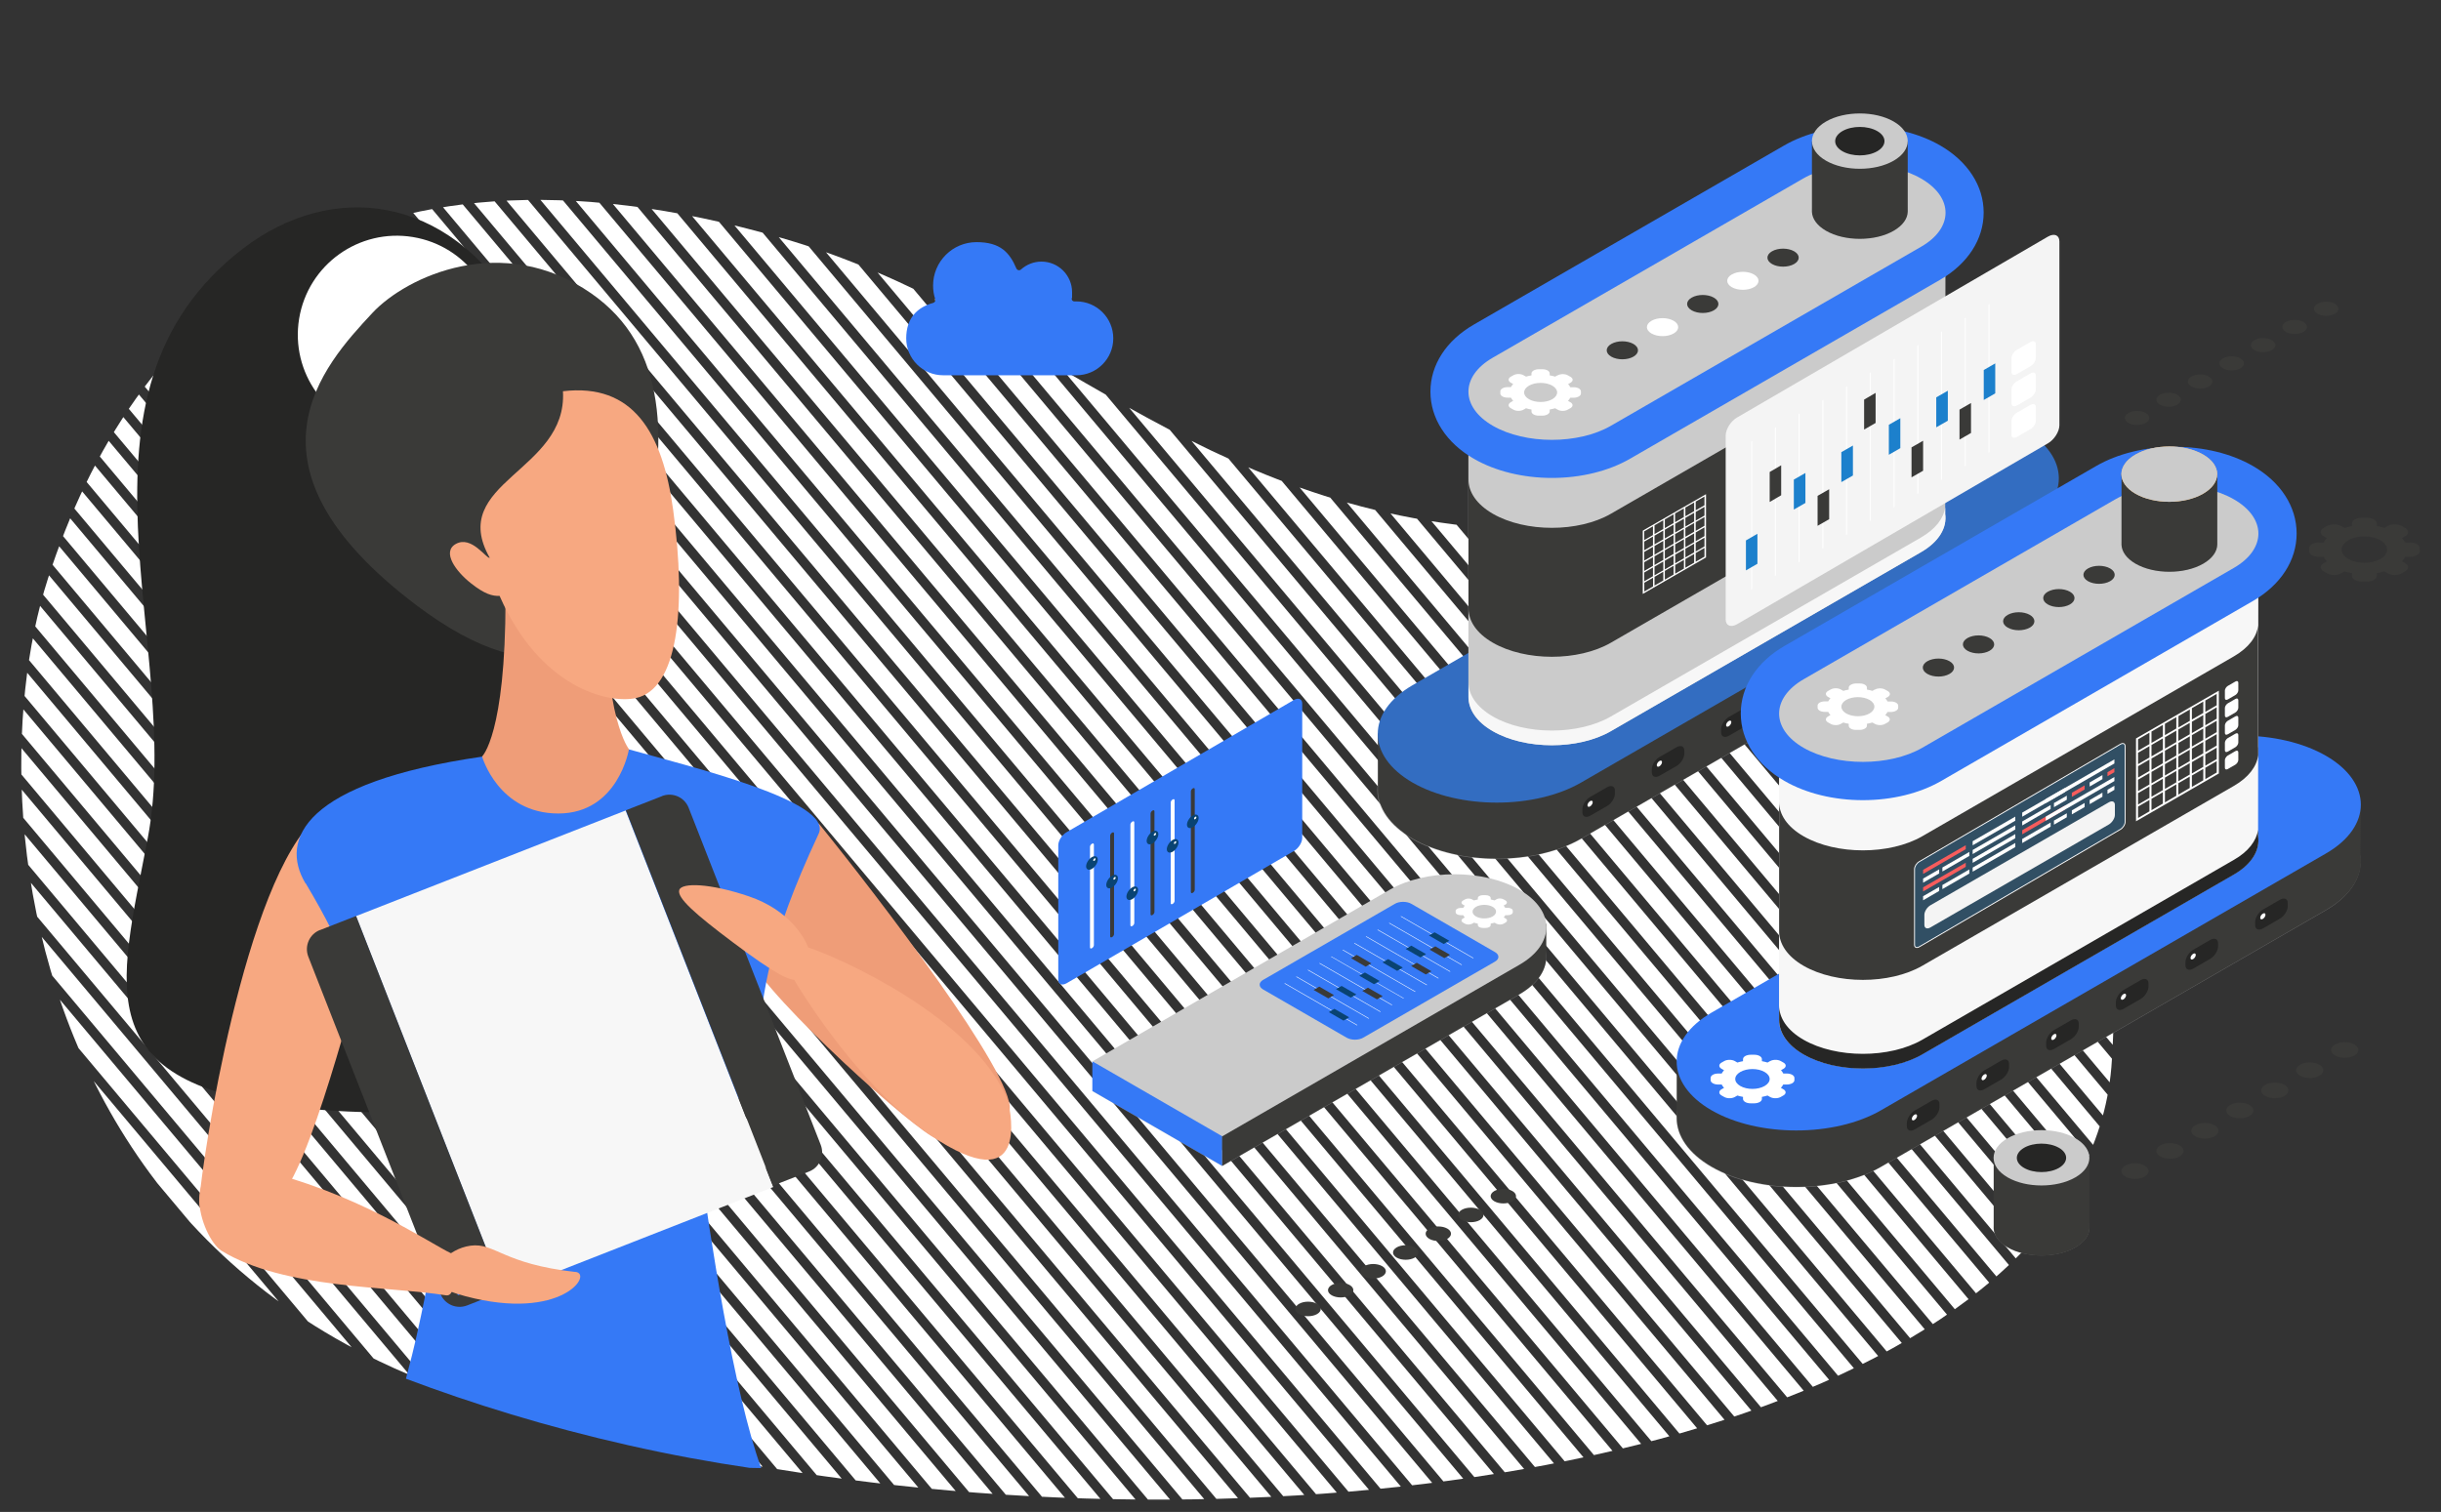 <?xml version="1.0" encoding="UTF-8"?>
<svg xmlns="http://www.w3.org/2000/svg" xmlns:xlink="http://www.w3.org/1999/xlink" version="1.1" viewBox="0 0 2507.5 1553.6">
  <rect x="0" y="0" width="2507.5" height="1553.6" fill="#333333" stroke="none"/>
  <!-- Generator: Adobe Illustrator 29.6.1, SVG Export Plug-In . SVG Version: 2.1.1 Build 9)  -->
  <defs>
    <style>
      .st0, .st1 {
        fill: none;
      }

      .st2 {
        fill: #ef9d78;
      }

      .st3 {
        mix-blend-mode: multiply;
        opacity: .5;
      }

      .st4 {
        fill: #f4f4f4;
      }

      .st5 {
        fill: #f75c5c;
      }

      .st6 {
        opacity: .3;
      }

      .st6, .st7 {
        fill: #1c80cc;
      }

      .st8 {
        isolation: isolate;
      }

      .st9 {
        fill: #3579f6;
      }

      .st10 {
        fill: #2c2e30;
      }

      .st1 {
        stroke: #fff;
        stroke-miterlimit: 10;
        stroke-width: .9px;
      }

      .st11 {
        fill: #fff;
      }

      .st12 {
        fill: #336dc1;
      }

      .st13 {
        fill: #fcbb65;
      }

      .st14 {
        fill: #094372;
      }

      .st15 {
        fill: #acacac;
      }

      .st16 {
        fill: #f7f7f7;
      }

      .st17 {
        fill: #cbcbcb;
      }

      .st18 {
        fill: #262625;
      }

      .st19 {
        fill: #f7a881;
      }

      .st20 {
        clip-path: url(#clippath);
      }

      .st21 {
        fill: #3a3a38;
      }
    </style>
    <clipPath id="clippath">
      <path id="SVGID" class="st0" d="M23.9,840.8c15,204.2,114.5,438.1,366.4,558.3,39,18.6,81.6,34.8,127.9,48.2,12.5,3.6,25.2,7.1,38,10.5,11.2,3,22.4,5.9,33.8,8.8,50.2,12.6,102.2,23.9,155.4,33.8,66.8,12.4,134.5,21.9,202.3,28.6,593.5,58.5,1193.4-100.4,1221.2-432.4,30.3-361.8-287.8-535.7-615.3-552.4-327.5-16.7-479.6-221.3-750.4-299.6C352.9,114.5,135,328.1,49.2,594.7c-21.6,67.1-32.1,153.6-25.3,246.1Z"/>
    </clipPath>
  </defs>
  <g class="st8">
    <g id="_x2014_ÎÓÈ_x5F_1">
      <g>
        <g class="st20">
          <polygon class="st11" points="2501.5 73.6 2439.7 0 2462.5 0 2501.5 46.5 2501.5 73.6"/>
          <polygon class="st11" points="2501.5 115.8 2404.3 0 2427 0 2501.5 88.8 2501.5 115.8"/>
          <polygon class="st11" points="2501.5 158.1 2368.8 0 2391.5 0 2501.5 131 2501.5 158.1"/>
          <polygon class="st11" points="2501.5 200.4 2333.3 0 2356.1 0 2501.5 173.3 2501.5 200.4"/>
          <polygon class="st11" points="2501.5 242.6 2297.9 0 2320.6 0 2501.5 215.6 2501.5 242.6"/>
          <polygon class="st11" points="2501.5 284.9 2262.4 0 2285.1 0 2501.5 257.8 2501.5 284.9"/>
          <polygon class="st11" points="2501.5 369.4 2191.5 0 2214.2 0 2501.5 342.4 2501.5 369.4"/>
          <polygon class="st11" points="2501.5 411.7 2156 0 2178.7 0 2501.5 384.6 2501.5 411.7"/>
          <polygon class="st11" points="2501.5 453.9 2120.6 0 2143.3 0 2501.5 426.9 2501.5 453.9"/>
          <polygon class="st11" points="2501.5 496.2 2085.1 0 2107.8 0 2501.5 469.2 2501.5 496.2"/>
          <polygon class="st11" points="2501.5 538.5 2049.6 0 2072.3 0 2501.5 511.4 2501.5 538.5"/>
          <polygon class="st11" points="2501.5 580.7 2014.2 0 2036.9 0 2501.5 553.7 2501.5 580.7"/>
          <polygon class="st11" points="2501.5 623 1978.7 0 2001.4 0 2501.5 595.9 2501.5 623"/>
          <polygon class="st11" points="2501.5 665.3 1943.2 0 1965.9 0 2501.5 638.2 2501.5 665.3"/>
          <polygon class="st11" points="2501.5 707.5 1907.8 0 1930.5 0 2501.5 680.5 2501.5 707.5"/>
          <polygon class="st11" points="2501.5 749.8 1872.3 0 1895 0 2501.5 722.7 2501.5 749.8"/>
          <polygon class="st11" points="2501.5 792.1 1836.8 0 1859.5 0 2501.5 765 2501.5 792.1"/>
          <polygon class="st11" points="2501.5 834.3 1801.4 0 1824.1 0 2501.5 807.3 2501.5 834.3"/>
          <polygon class="st11" points="2501.5 876.6 1765.9 0 1788.6 0 2501.5 849.5 2501.5 876.6"/>
          <polygon class="st11" points="2501.5 918.9 1730.4 0 1753.1 0 2501.5 891.8 2501.5 918.9"/>
          <polygon class="st11" points="2501.5 961.1 1695 0 1717.7 0 2501.5 934.1 2501.5 961.1"/>
          <polygon class="st11" points="2501.5 1003.4 1659.5 0 1682.2 0 2501.5 976.3 2501.5 1003.4"/>
          <polygon class="st11" points="2501.5 1045.7 1624 0 1646.8 0 2501.5 1018.6 2501.5 1045.7"/>
          <polygon class="st11" points="2501.5 1087.9 1588.6 0 1611.3 0 2501.5 1060.9 2501.5 1087.9"/>
          <polygon class="st11" points="2501.5 1130.2 1553.1 0 1575.8 0 2501.5 1103.1 2501.5 1130.2"/>
          <polygon class="st11" points="2501.5 1172.5 1517.6 0 1540.4 0 2501.5 1145.4 2501.5 1172.5"/>
          <polygon class="st11" points="2501.5 1214.7 1482.2 0 1504.9 0 2501.5 1187.7 2501.5 1214.7"/>
          <polygon class="st11" points="2501.5 1257 1446.7 0 1469.4 0 2501.5 1229.9 2501.5 1257"/>
          <polygon class="st11" points="2501.5 1299.3 1411.3 0 1434 0 2501.5 1272.2 2501.5 1299.3"/>
          <polygon class="st11" points="2501.5 1341.5 1375.8 0 1398.5 0 2501.5 1314.5 2501.5 1341.5"/>
          <polygon class="st11" points="2501.5 1383.8 1340.3 0 1363 0 2501.5 1356.7 2501.5 1383.8"/>
          <polygon class="st11" points="2501.5 1426.1 1304.9 0 1327.6 0 2501.5 1399 2501.5 1426.1"/>
          <polygon class="st11" points="2501.5 1468.3 1269.4 0 1292.1 0 2501.5 1441.3 2501.5 1468.3"/>
          <polygon class="st11" points="2501.5 1510.6 1233.9 0 1256.6 0 2501.5 1483.5 2501.5 1510.6"/>
          <polygon class="st11" points="2501.5 1552.9 1198.5 0 1221.2 0 2501.5 1525.8 2501.5 1552.9"/>
          <polygon class="st11" points="2501.5 1595.1 1163 0 1185.7 0 2501.5 1568.1 2501.5 1595.1"/>
          <polygon class="st11" points="1150.2 0 2501.5 1610.3 2501.5 1618.8 2485.9 1618.8 1127.5 0 1150.2 0"/>
          <polygon class="st11" points="2450.4 1618.8 1092.1 0 1114.8 0 2473.1 1618.8 2450.4 1618.8"/>
          <polygon class="st11" points="2415 1618.8 1056.6 0 1079.3 0 2437.7 1618.8 2415 1618.8"/>
          <polygon class="st11" points="2379.5 1618.8 1021.1 0 1043.8 0 2402.2 1618.8 2379.5 1618.8"/>
          <polygon class="st11" points="2344 1618.8 985.7 0 1008.4 0 2366.7 1618.8 2344 1618.8"/>
          <polygon class="st11" points="2308.6 1618.8 950.2 0 972.9 0 2331.3 1618.8 2308.6 1618.8"/>
          <polygon class="st11" points="2273.1 1618.8 914.7 0 937.4 0 2295.8 1618.8 2273.1 1618.8"/>
          <polygon class="st11" points="2237.6 1618.8 879.3 0 902 0 2260.3 1618.8 2237.6 1618.8"/>
          <polygon class="st11" points="2202.2 1618.8 843.8 0 866.5 0 2224.9 1618.8 2202.2 1618.8"/>
          <polygon class="st11" points="2166.7 1618.8 808.3 0 831 0 2189.4 1618.8 2166.7 1618.8"/>
          <polygon class="st11" points="2131.2 1618.8 772.9 0 795.6 0 2154 1618.8 2131.2 1618.8"/>
          <polygon class="st11" points="2095.8 1618.8 737.4 0 760.1 0 2118.5 1618.8 2095.8 1618.8"/>
          <polygon class="st11" points="2060.3 1618.8 701.9 0 724.7 0 2083 1618.8 2060.3 1618.8"/>
          <polygon class="st11" points="2024.8 1618.8 666.5 0 689.2 0 2047.6 1618.8 2024.8 1618.8"/>
          <polygon class="st11" points="1989.4 1618.8 631 0 653.7 0 2012.1 1618.8 1989.4 1618.8"/>
          <polygon class="st11" points="1953.9 1618.8 595.5 0 618.3 0 1976.6 1618.8 1953.9 1618.8"/>
          <polygon class="st11" points="1918.5 1618.8 560.1 0 582.8 0 1941.2 1618.8 1918.5 1618.8"/>
          <polygon class="st11" points="1883 1618.8 524.6 0 547.3 0 1905.7 1618.8 1883 1618.8"/>
          <polygon class="st11" points="1847.5 1618.8 489.2 0 511.9 0 1870.2 1618.8 1847.5 1618.8"/>
          <polygon class="st11" points="1812.1 1618.8 453.7 0 476.4 0 1834.8 1618.8 1812.1 1618.8"/>
          <polygon class="st11" points="1776.6 1618.8 418.2 0 440.9 0 1799.3 1618.8 1776.6 1618.8"/>
          <polygon class="st11" points="1741.1 1618.8 382.8 0 405.5 0 1763.8 1618.8 1741.1 1618.8"/>
          <polygon class="st11" points="1705.7 1618.8 347.3 0 370 0 1728.4 1618.8 1705.7 1618.8"/>
          <polygon class="st11" points="1670.2 1618.8 311.8 0 334.5 0 1692.9 1618.8 1670.2 1618.8"/>
          <polygon class="st11" points="1634.7 1618.8 276.4 0 299.1 0 1657.4 1618.8 1634.7 1618.8"/>
          <polygon class="st11" points="1599.3 1618.8 240.9 0 263.6 0 1622 1618.8 1599.3 1618.8"/>
          <polygon class="st11" points="1563.8 1618.8 205.4 0 228.1 0 1586.5 1618.8 1563.8 1618.8"/>
          <polygon class="st11" points="1528.3 1618.8 170 0 192.7 0 1551 1618.8 1528.3 1618.8"/>
          <polygon class="st11" points="1492.9 1618.8 134.5 0 157.2 0 1515.6 1618.8 1492.9 1618.8"/>
          <polygon class="st11" points="1457.4 1618.8 99 0 121.7 0 1480.1 1618.8 1457.4 1618.8"/>
          <polygon class="st11" points="1421.9 1618.8 63.6 0 86.3 0 1444.6 1618.8 1421.9 1618.8"/>
          <polygon class="st11" points="1386.5 1618.8 28.1 0 50.8 0 1409.2 1618.8 1386.5 1618.8"/>
          <polygon class="st11" points="1351 1618.8 -7.4 0 15.3 0 1373.7 1618.8 1351 1618.8"/>
          <polygon class="st11" points="1315.5 1618.8 -42.8 0 -20.1 0 1338.3 1618.8 1315.5 1618.8"/>
          <polygon class="st11" points="1280.1 1618.8 -78.3 0 -55.6 0 1302.8 1618.8 1280.1 1618.8"/>
          <polygon class="st11" points="1244.6 1618.8 -105.9 9.4 -105.9 0 -91 0 1267.3 1618.8 1244.6 1618.8"/>
          <polygon class="st11" points="1209.1 1618.8 -105.9 51.7 -105.9 24.6 1231.9 1618.8 1209.1 1618.8"/>
          <polygon class="st11" points="1173.7 1618.8 -105.9 93.9 -105.9 66.9 1196.4 1618.8 1173.7 1618.8"/>
          <polygon class="st11" points="1138.2 1618.8 -105.9 136.2 -105.9 109.1 1160.9 1618.8 1138.2 1618.8"/>
          <polygon class="st11" points="1102.8 1618.8 -105.9 178.5 -105.9 151.4 1125.5 1618.8 1102.8 1618.8"/>
          <polygon class="st11" points="1067.3 1618.8 -105.9 220.7 -105.9 193.7 1090 1618.8 1067.3 1618.8"/>
          <polygon class="st11" points="1031.8 1618.8 -105.9 263 -105.9 235.9 1054.5 1618.8 1031.8 1618.8"/>
          <polygon class="st11" points="996.4 1618.8 -105.9 305.3 -105.9 278.2 1019.1 1618.8 996.4 1618.8"/>
          <polygon class="st11" points="960.9 1618.8 -105.9 347.5 -105.9 320.5 983.6 1618.8 960.9 1618.8"/>
          <polygon class="st11" points="925.4 1618.8 -105.9 389.8 -105.9 362.7 948.1 1618.8 925.4 1618.8"/>
          <polygon class="st11" points="890 1618.8 -105.9 432.1 -105.9 405 912.7 1618.8 890 1618.8"/>
          <polygon class="st11" points="854.5 1618.8 -105.9 474.3 -105.9 447.3 877.2 1618.8 854.5 1618.8"/>
          <polygon class="st11" points="819 1618.8 -105.9 516.6 -105.9 489.5 841.7 1618.8 819 1618.8"/>
          <polygon class="st11" points="783.6 1618.8 -105.9 558.9 -105.9 531.8 806.3 1618.8 783.6 1618.8"/>
          <polygon class="st11" points="748.1 1618.8 -105.9 601.1 -105.9 574.1 770.8 1618.8 748.1 1618.8"/>
          <polygon class="st11" points="712.6 1618.8 -105.9 643.4 -105.9 616.3 735.3 1618.8 712.6 1618.8"/>
          <polygon class="st11" points="677.2 1618.8 -105.9 685.7 -105.9 658.6 699.9 1618.8 677.2 1618.8"/>
          <polygon class="st11" points="641.7 1618.8 -105.9 727.9 -105.9 700.9 664.4 1618.8 641.7 1618.8"/>
          <polygon class="st11" points="606.2 1618.8 -105.9 770.2 -105.9 743.1 628.9 1618.8 606.2 1618.8"/>
          <polygon class="st11" points="570.8 1618.8 -105.9 812.4 -105.9 785.4 593.5 1618.8 570.8 1618.8"/>
          <polygon class="st11" points="535.3 1618.8 -105.9 854.7 -105.9 827.7 558 1618.8 535.3 1618.8"/>
          <polygon class="st11" points="499.8 1618.8 -105.9 897 -105.9 869.9 522.5 1618.8 499.8 1618.8"/>
          <polygon class="st11" points="464.4 1618.8 -105.9 939.2 -105.9 912.2 487.1 1618.8 464.4 1618.8"/>
          <polygon class="st11" points="428.9 1618.8 -105.9 981.5 -105.9 954.5 451.6 1618.8 428.9 1618.8"/>
          <polygon class="st11" points="393.4 1618.8 -105.9 1023.8 -105.9 996.7 416.2 1618.8 393.4 1618.8"/>
          <polygon class="st11" points="358 1618.8 -105.9 1066 -105.9 1039 380.7 1618.8 358 1618.8"/>
          <polygon class="st11" points="322.5 1618.8 -105.9 1108.3 -105.9 1081.2 345.2 1618.8 322.5 1618.8"/>
          <polygon class="st11" points="287 1618.8 -105.9 1150.6 -105.9 1123.5 309.8 1618.8 287 1618.8"/>
          <polygon class="st11" points="251.6 1618.8 -105.9 1192.8 -105.9 1165.8 274.3 1618.8 251.6 1618.8"/>
          <polygon class="st11" points="216.1 1618.8 -105.9 1235.1 -105.9 1208 238.8 1618.8 216.1 1618.8"/>
          <polygon class="st11" points="180.7 1618.8 -105.9 1277.4 -105.9 1250.3 203.4 1618.8 180.7 1618.8"/>
          <polygon class="st11" points="145.2 1618.8 -105.9 1319.6 -105.9 1292.6 167.9 1618.8 145.2 1618.8"/>
          <polygon class="st11" points="109.7 1618.8 -105.9 1361.9 -105.9 1334.8 132.4 1618.8 109.7 1618.8"/>
          <polygon class="st11" points="74.3 1618.8 -105.9 1404.2 -105.9 1377.1 97 1618.8 74.3 1618.8"/>
          <polygon class="st11" points="38.8 1618.8 -105.9 1446.4 -105.9 1419.4 61.5 1618.8 38.8 1618.8"/>
          <polygon class="st11" points="3.3 1618.8 -105.9 1488.7 -105.9 1461.6 26 1618.8 3.3 1618.8"/>
        </g>
        <path class="st9" d="M1143.6,347.7c0,20.9-17,37.9-37.9,37.9h-136.9c-20.9,0-37.9-17-37.9-37.9s11.4-32,27.8-36.5c.8-.2,1.4-.8,1.8-1.5.4-.7.5-1.6.2-2.3-1.5-4.5-2.2-9.2-2.2-14,0-24.6,20-44.6,44.6-44.6s34,10.7,41,27.1c.4.9,1.2,1.5,2.1,1.7.9.2,1.9,0,2.6-.7,5.8-5.2,13.3-8.1,21-8.1,17.4,0,31.5,14.1,31.5,31.5s-.2,3.9-.6,5.8c-.2.9,0,1.8.6,2.5.6.7,1.4,1.1,2.3,1.1h2.1c20.9,0,37.9,17,37.9,37.9Z"/>
        <g>
          <path class="st18" d="M531.6,318.9c-71.2-119.7-191-133.4-282.2-63.3-194.3,149.4-60.5,410.8-97.6,605.5-30.1,157.8-65.4,257.6,169.9,278.6,259.8,23.2,365.3-80.2,304.5-312.7-44-168.3-1-350.8-94.5-508.1Z"/>
          <circle class="st11" cx="407.5" cy="343.8" r="101.7" transform="translate(2.5 690.5) rotate(-80.7)"/>
          <path class="st21" d="M427.1,621.4c130.1,98.6,205.3,50.8,231.4-49.7,31-119.1,26-216.6-51.1-270.2-91-63.2-189.6-17.8-224.9,20.1-50.3,54-144.6,156.5,44.6,299.8Z"/>
          <path class="st19" d="M326.7,838.4c-76.1,65.2-119.3,356.8-121.8,393.3-2.5,36.5,47.8,25.1,80.3,0,32.5-25.1,80.8-220.7,91.4-251.8,30-87.8-49.9-141.5-49.9-141.5Z"/>
          <path class="st2" d="M841.1,846.2c63.1,77.9,200.2,257.6,196.1,293.9-4.1,36.3-32.5,55.9-80.4,27.2-35.3-21.1-185.5-158.5-190.3-191-13.7-91.8,74.6-130.2,74.6-130.2Z"/>
          <path class="st9" d="M314,907.6c83.5,139.8,51.8,166.7,65.2,214.8,15.7,56.2,80.7,69.7,80.7,69.7,0,0-11.3,88.1-30.8,175.4-3.7,16.7-7.8,33.3-12.1,49.2,67.8,25.5,144.4,49.4,229.1,68.5,43.1,9.7,84.5,17.3,124,23.1,3.9,0,7.9.2,11.8.2-7.1-19.6-13.9-44.3-20.3-71.3-26.6-112.7-45.7-266.7-45.7-266.7,0,0,54.3-27.5,62.5-98.7,6.2-53.9,9.7-102.1,62.6-215.2,15.5-33.1-129.8-68.3-195-86.6-65.1-18.3-150.9,7.5-150.9,7.5-183,26.6-208.2,85.2-181.3,130.2Z"/>
          <path class="st2" d="M519.3,615.8c0,139.4-24.1,161.5-24.1,161.5,0,0,16.6,58.6,78.3,58.6s72.6-66.1,72.6-66.1c0,0-26-31.5-23.9-160.5,3.6-212.6-103,6.4-103,6.4Z"/>
          <g>
            <rect class="st16" x="431.4" y="872.5" width="297.5" height="415.6" transform="translate(1514.3 1874.7) rotate(158.6)"/>
            <path class="st21" d="M680,818.1l-37.1,14.5,151.1,385.7,37.1-14.5c10.9-4.3,16.2-16.5,12-27.4l-135.7-346.4c-4.3-10.9-16.5-16.2-27.4-12Z"/>
            <path class="st21" d="M328.7,955.6c-10.9,4.3-16.2,16.5-12,27.4l135.7,346.4c4.3,10.9,16.5,16.2,27.4,12l37.1-14.5-151.1-385.7-37.1,14.5ZM460,1304.4l26.6-10.4,10.4,26.6-26.6,10.4-10.4-26.6Z"/>
          </g>
          <path class="st19" d="M769.2,921c-39.8-13.5-68.7-14.2-71.4-6.6-2.8,8,16.7,25.1,54.8,53.7,42.5,31.9,59.8,41.1,67.1,38.4,5.6-2.1,14.7-22.2,10.6-32.9-4.2-10.8-19.9-38.6-61.1-52.6Z"/>
          <path class="st19" d="M1035.4,1131.4c-33.1-85.5-175.4-148.4-205.1-157.8-3.9-1.2-14.6,33-14.6,33,0,0,70.5,121.6,157.7,170.9,87.2,49.3,62-46.1,62-46.1Z"/>
          <path class="st19" d="M578.3,402.1c4.7,82.7-119.3,93.3-75.2,171.1-3.7.9-18.7-23.2-34.8-14.3-14.8,8.2.1,28.3,15.3,40.3,14.3,11.4,22.4,13.4,29.6,13.1,41.5,94.6,111.7,111.1,140,105,42.7-9.3,52.4-90.6,38.3-193.4-11-79.8-41.2-130.4-113.2-121.9Z"/>
          <path class="st19" d="M591.1,1307c-74.6-8.2-82.9-30.4-107.8-27-23.9,3.3-38.5,24.6-37.6,31.3.9,7,4.8,13.4,32.7,20.7,98.5,26,131.3-23.1,112.7-25.1Z"/>
          <path class="st19" d="M466.5,1291.7c-.1-1.6-1.2-3-2.8-3.7-22.2-10.4-100.6-64.7-201.7-86.7-86.2-18.7-55,71.3-34.5,83.9,64.2,39.4,172.7,36.4,230.7,45.8,11.2,1.8,9.1-29.9,8.3-39.2Z"/>
        </g>
        <g>
          <g>
            <path class="st5" d="M2137.4,528.9c0,12.8-10.4,23.3-23.3,23.3s-23.3-10.5-23.3-23.3,10.5-23.3,23.3-23.3,23.3,10.5,23.3,23.3Z"/>
            <path class="st10" d="M2114.1,555.2c-14.5,0-26.2-11.8-26.2-26.2s11.8-26.2,26.2-26.2,26.2,11.8,26.2,26.2-11.8,26.2-26.2,26.2ZM2114.1,508.6c-11.2,0-20.4,9.1-20.4,20.4s9.1,20.4,20.4,20.4,20.4-9.1,20.4-20.4-9.1-20.4-20.4-20.4Z"/>
          </g>
          <g>
            <g class="st3">
              <path class="st15" d="M2080,599l-455.9,263.2c-47.7,27.5-125.8,27.5-173.5,0h0c-47.7-27.5-47.7-72.6,0-100.2l455.9-263.2c47.7-27.5,125.8-27.5,173.5,0h0c47.7,27.5,47.7,72.6,0,100.2Z"/>
            </g>
            <path class="st21" d="M2114.4,542.8l.5-54.3-67.7-14.6,3.9,13.1c-46.4-14.5-105.9-10.5-145,12.1l-441.8,255-48.9-.4v57.7h0c-.1,18.2,11.8,36.5,35.7,50.3h0c47.6,27.5,125.5,27.5,173.2,0l455-262.7c26.6-15.3,38.3-36.1,35.2-56.3h0Z"/>
            <path class="st12" d="M2079.2,541.4l-455,262.7c-47.6,27.5-125.5,27.5-173.2,0h0c-47.6-27.5-47.6-72.5,0-100l455-262.7c47.6-27.5,125.5-27.5,173.2,0h0c47.6,27.5,47.6,72.5,0,100Z"/>
            <g>
              <g>
                <path class="st18" d="M1650.9,828.2l-17.4,10c-4.4,2.5-8,1-8-3.4v-3.3c0-4.4,3.6-10.1,8-12.6l17.4-10c4.4-2.5,8-1,8,3.4v3.3c0,4.4-3.6,10.1-8,12.6Z"/>
                <path class="st11" d="M1636.1,824.3c0,1.5-1.2,3.4-2.7,4.3-1.5.9-2.7.4-2.7-1.1s1.2-3.4,2.7-4.3c1.5-.9,2.7-.4,2.7,1.1Z"/>
              </g>
              <g>
                <path class="st18" d="M1722.2,787.1l-17.4,10c-4.4,2.5-8,1-8-3.4v-3.3c0-4.4,3.6-10.1,8-12.6l17.4-10c4.4-2.5,8-1,8,3.4v3.3c0,4.4-3.6,10.1-8,12.6Z"/>
                <path class="st11" d="M1707.3,783.1c0,1.5-1.2,3.4-2.7,4.3-1.5.9-2.7.4-2.7-1.1s1.2-3.4,2.7-4.3c1.5-.9,2.7-.4,2.7,1.1Z"/>
              </g>
              <g>
                <path class="st18" d="M1793.4,746l-17.4,10c-4.4,2.5-8,1-8-3.4v-3.3c0-4.4,3.6-10.1,8-12.6l17.4-10c4.4-2.5,8-1,8,3.4v3.3c0,4.4-3.6,10.1-8,12.6Z"/>
                <path class="st11" d="M1778.5,742c0,1.5-1.2,3.4-2.7,4.3-1.5.9-2.7.4-2.7-1.1s1.2-3.4,2.7-4.3c1.5-.9,2.7-.4,2.7,1.1Z"/>
              </g>
              <g>
                <path class="st5" d="M1864.6,704.9l-17.4,10c-4.4,2.5-8,1-8-3.4v-3.3c0-4.4,3.6-10.1,8-12.6l17.4-10c4.4-2.5,8-1,8,3.4v3.3c0,4.4-3.6,10.1-8,12.6Z"/>
                <path class="st11" d="M1849.8,700.9c0,1.5-1.2,3.4-2.7,4.3-1.5.9-2.7.4-2.7-1.1s1.2-3.4,2.7-4.3c1.5-.9,2.7-.4,2.7,1.1Z"/>
              </g>
              <g>
                <path class="st5" d="M1935.9,663.7l-17.4,10c-4.4,2.5-8,1-8-3.4v-3.3c0-4.4,3.6-10.1,8-12.6l17.4-10c4.4-2.5,8-1,8,3.4v3.3c0,4.4-3.6,10.1-8,12.6Z"/>
                <path class="st11" d="M1921,659.8c0,1.5-1.2,3.4-2.7,4.3-1.5.9-2.7.4-2.7-1.1s1.2-3.4,2.7-4.3c1.5-.9,2.7-.4,2.7,1.1Z"/>
              </g>
              <g>
                <path class="st5" d="M2007.1,622.6l-17.4,10c-4.4,2.5-8,1-8-3.4v-3.3c0-4.4,3.6-10.1,8-12.6l17.4-10c4.4-2.5,8-1,8,3.4v3.3c0,4.4-3.6,10.1-8,12.6Z"/>
                <path class="st11" d="M1992.2,618.6c0,1.5-1.2,3.4-2.7,4.3-1.5.9-2.7.4-2.7-1.1s1.2-3.4,2.7-4.3c1.5-.9,2.7-.4,2.7,1.1Z"/>
              </g>
            </g>
            <g>
              <path class="st17" d="M1998.2,527.8l.3-311.3-47.4-10.2,2.7,9.2c-32.5-10.2-74.2-7.3-101.6,8.5l-309.5,178.7-34.3-.3v313.7h0c0,12.8,8.2,25.6,25,35.2h0c33.4,19.3,87.9,19.3,121.3,0l318.7-184c18.6-10.8,26.8-25.3,24.7-39.4h0Z"/>
              <path class="st9" d="M1594.2,491.1c-29.7,0-58.2-7-80.2-19.7-28.4-16.4-44.6-41.5-44.6-69s16.3-52.6,44.6-68.9l318.7-184c22-12.7,50.5-19.7,80.2-19.7s58.2,7,80.2,19.7c28.3,16.4,44.6,41.5,44.6,68.9s-16.3,52.6-44.6,69l-318.7,184c-22,12.7-50.5,19.7-80.2,19.7Z"/>
              <path class="st17" d="M1973.5,253.5l-318.7,184c-33.4,19.3-87.9,19.3-121.3,0h0c-33.4-19.3-33.4-50.8,0-70l318.7-184c33.4-19.3,87.9-19.3,121.3,0h0c33.4,19.3,33.4,50.8,0,70Z"/>
              <path class="st16" d="M1998.2,527.8v-6.3c-1.7,11.2-9.9,22.1-24.7,30.7l-318.7,184c-33.4,19.3-87.9,19.3-121.3,0h0c-16.8-9.7-25.1-22.5-25-35.2h0s0,15.1,0,15.1h0c0,12.8,8.2,25.6,25,35.2h0c33.4,19.3,87.9,19.3,121.3,0l318.7-184c18.6-10.8,26.8-25.3,24.7-39.4h0Z"/>
              <path class="st21" d="M1998.2,436.9v-124.6c-1.2,11.5-9.5,22.8-24.7,31.6l-318.7,184c-33.4,19.3-87.9,19.3-121.3,0h0c-16.8-9.7-25.1-22.5-25-35.2h0s0,132.5,0,132.5c0,12.8,8.2,25.5,25,35.2h0c33.4,19.3,87.9,19.3,121.3,0l318.7-184c15-8.7,23.3-19.9,24.8-31.3v-7.4c0-.3,0-.5,0-.8h0Z"/>
            </g>
            <g>
              <path class="st21" d="M1820.3,258.2c-6.3,3.6-6.3,9.5,0,13.1,6.3,3.6,16.4,3.6,22.7,0,6.3-3.6,6.3-9.5,0-13.1-6.3-3.6-16.4-3.6-22.7,0Z"/>
              <path class="st11" d="M1779,282c-6.3,3.6-6.3,9.5,0,13.1,6.3,3.6,16.4,3.6,22.7,0,6.3-3.6,6.3-9.5,0-13.1-6.3-3.6-16.4-3.6-22.7,0Z"/>
              <path class="st21" d="M1737.8,305.8c-6.3,3.6-6.3,9.5,0,13.1,6.3,3.6,16.4,3.6,22.7,0,6.3-3.6,6.3-9.5,0-13.1-6.3-3.6-16.4-3.6-22.7,0Z"/>
              <path class="st11" d="M1696.5,329.6c-6.3,3.6-6.3,9.5,0,13.1,6.3,3.6,16.4,3.6,22.7,0,6.3-3.6,6.3-9.5,0-13.1-6.3-3.6-16.4-3.6-22.7,0Z"/>
              <path class="st21" d="M1655.2,353.4c-6.3,3.6-6.3,9.5,0,13.1,6.3,3.6,16.4,3.6,22.7,0,6.3-3.6,6.3-9.5,0-13.1-6.3-3.6-16.4-3.6-22.7,0Z"/>
            </g>
            <path class="st11" d="M1600,385.6l-2.5,1.4c-1.8-.6-3.7-1-5.6-1.3v-2c0-2.4-3.3-4.3-7.4-4.3h-3.8c-2,0-3.9.5-5.3,1.3h0c-1.4.8-2.2,1.9-2.2,3v2c-1.9.3-3.8.8-5.6,1.3l-2.5-1.4c-2.9-1.7-7.6-1.7-10.5,0l-2.7,1.5c-2.9,1.7-2.9,4.4,0,6.1l2.5,1.4c-1,1-1.7,2.1-2.3,3.2h-3.5c-4.1,0-7.4,1.9-7.4,4.3v2.2c0,2.4,3.3,4.3,7.4,4.3h3.5c.6,1.1,1.4,2.2,2.3,3.3l-2.5,1.4c-2.9,1.7-2.9,4.4,0,6.1l2.7,1.5c2.9,1.7,7.6,1.7,10.5,0l2.5-1.4c1.8.6,3.7,1,5.6,1.3v2c0,2.4,3.3,4.3,7.4,4.3h3.8c2,0,3.9-.5,5.3-1.3h0c1.4-.8,2.2-1.9,2.2-3v-2c1.9-.3,3.8-.8,5.6-1.3l2.5,1.4c2.9,1.7,7.6,1.7,10.5,0l2.7-1.5c2.9-1.7,2.9-4.4,0-6.1l-2.5-1.4c1-1,1.7-2.1,2.3-3.2h3.5c2,0,3.9-.5,5.3-1.3,1.4-.8,2.2-1.9,2.2-3v-2.2c0-2.4-3.3-4.3-7.4-4.3h-3.5c-.6-1.1-1.4-2.2-2.3-3.2l2.5-1.4c2.9-1.7,2.9-4.4,0-6.1l-2.7-1.5c-2.9-1.7-7.6-1.7-10.5,0ZM1594.6,410.2c-6.6,3.8-17.4,3.8-24,0-6.6-3.8-6.6-10.1,0-13.9,6.6-3.8,17.4-3.8,24,0,6.6,3.8,6.6,10,0,13.9Z"/>
          </g>
          <g class="st3">
            <path class="st15" d="M2389,935.5l-457.1,263.9c-47.8,27.6-126.1,27.6-174,0h0c-47.8-27.6-47.8-72.8,0-100.4l457.1-263.9c47.8-27.6,126.1-27.6,174,0h0c47.8,27.6,47.8,72.8,0,100.4Z"/>
          </g>
          <path class="st21" d="M2424.7,878.4l.5-54.6-68-14.6,3.9,13.2c-46.6-14.6-106.4-10.5-145.7,12.2l-443.8,256.2-49.2-.4v58h0c-.1,18.3,11.8,36.6,35.9,50.5h0c47.8,27.6,126.1,27.6,174,0l457.1-263.9c26.7-15.4,38.5-36.3,35.4-56.6h0Z"/>
          <path class="st9" d="M2389.3,877l-457.1,263.9c-47.8,27.6-126.1,27.6-174,0h0c-47.8-27.6-47.8-72.8,0-100.4l457.1-263.9c47.8-27.6,126.1-27.6,174,0h0c47.8,27.6,47.8,72.8,0,100.4Z"/>
          <path class="st14" d="M1993.5,674.4v8.7c.4-2.9.4-5.8,0-8.7Z"/>
          <g>
            <path class="st16" d="M2319.6,859l.3-312.8-47.7-10.3,2.7,9.2c-32.7-10.2-74.6-7.4-102.1,8.5l-310.9,179.5-34.4-.3v315.1h0c0,12.8,8.3,25.7,25.1,35.4h0c33.5,19.3,88.4,19.3,121.9,0l320.2-184.9c18.7-10.8,27-25.4,24.8-39.6h0Z"/>
            <path class="st9" d="M1913.6,822.2c-29.9,0-58.5-7-80.6-19.8-28.5-16.4-44.8-41.7-44.8-69.3s16.3-52.8,44.8-69.3l320.2-184.9c22.1-12.8,50.7-19.8,80.6-19.8s58.5,7,80.6,19.8c28.5,16.4,44.8,41.7,44.8,69.3s-16.3,52.8-44.8,69.3l-320.2,184.9c-22.1,12.8-50.7,19.8-80.6,19.8Z"/>
            <path class="st17" d="M2294.8,583.5l-320.2,184.9c-33.5,19.3-88.4,19.3-121.9,0h0c-33.5-19.3-33.5-51,0-70.4l320.2-184.9c33.5-19.3,88.4-19.3,121.9,0h0c33.5,19.3,33.5,51,0,70.4Z"/>
            <path class="st18" d="M2319.6,859v-6.3c-1.7,11.3-9.9,22.3-24.8,30.8l-320.2,184.9c-33.5,19.3-88.4,19.3-121.9,0h0c-16.9-9.7-25.2-22.6-25.1-35.4h0s0,15.1,0,15.1h0c0,12.8,8.3,25.7,25.1,35.4h0c33.5,19.3,88.4,19.3,121.9,0l320.2-184.9c18.7-10.8,27-25.4,24.8-39.6h0Z"/>
            <path class="st21" d="M2319.6,767.8v-125.2c-1.2,11.6-9.5,22.9-24.8,31.8l-320.2,184.9c-33.5,19.3-88.4,19.3-121.9,0h0c-16.9-9.7-25.2-22.6-25.1-35.4h0s0,133.1,0,133.1c0,12.8,8.3,25.7,25.1,35.4h0c33.5,19.3,88.4,19.3,121.9,0l320.2-184.9c15.1-8.7,23.4-19.9,24.9-31.4v-7.4c0-.3,0-.5,0-.8h0Z"/>
          </g>
          <g>
            <path class="st11" d="M2194.2,758.8v85.1l85.1-49.1v-85.1l-85.1,49.1ZM2277.1,724.7l-11.7,6.8v-11.7l11.7-6.8v11.7ZM2237.7,761.3v-11.7l11.7-6.8v11.7l-11.7,6.8ZM2249.5,756.6v11.7l-11.7,6.8v-11.7l11.7-6.8ZM2235.6,762.5l-11.7,6.8v-11.7l11.7-6.8v11.7ZM2235.6,764.6v11.7l-11.7,6.8v-11.7l11.7-6.8ZM2221.8,784.3l-11.7,6.8v-11.7l11.7-6.8v11.7ZM2221.8,786.4v11.7l-11.7,6.8v-11.7l11.7-6.8ZM2223.9,785.2l11.7-6.8v11.7l-11.7,6.8v-11.7ZM2235.6,792.2v11.7l-11.7,6.8v-11.7l11.7-6.8ZM2237.7,791l11.7-6.8v11.7l-11.7,6.8v-11.7ZM2237.7,788.9v-11.7l11.7-6.8v11.7l-11.7,6.8ZM2251.6,769.2l11.7-6.8v11.7l-11.7,6.8v-11.7ZM2251.6,767.1v-11.7l11.7-6.8v11.7l-11.7,6.8ZM2251.6,753.3v-11.7l11.7-6.8v11.7l-11.7,6.8ZM2251.6,739.4v-11.7l11.7-6.8v11.7l-11.7,6.8ZM2249.5,740.7l-11.7,6.8v-11.7l11.7-6.8v11.7ZM2235.6,748.6l-11.7,6.8v-11.7l11.7-6.8v11.7ZM2221.8,756.6l-11.7,6.8v-11.7l11.7-6.8v11.7ZM2221.8,758.7v11.7l-11.7,6.8v-11.7l11.7-6.8ZM2208,778.4l-11.7,6.8v-11.7l11.7-6.8v11.7ZM2208,780.5v11.7l-11.7,6.8v-11.7l11.7-6.8ZM2208,794.4v11.7l-11.7,6.8v-11.7l11.7-6.8ZM2208,808.2v11.7l-11.7,6.8v-11.7l11.7-6.8ZM2210.1,807l11.7-6.8v11.7l-11.7,6.8v-11.7ZM2221.8,814v11.7l-11.7,6.8v-11.7l11.7-6.8ZM2223.9,812.8l11.7-6.8v11.7l-11.7,6.8v-11.7ZM2237.7,804.8l11.7-6.8v11.7l-11.7,6.8v-11.7ZM2251.6,796.9l11.7-6.8v11.7l-11.7,6.8v-11.7ZM2251.6,794.8v-11.7l11.7-6.8v11.7l-11.7,6.8ZM2265.4,775.1l11.7-6.8v11.7l-11.7,6.8v-11.7ZM2265.4,772.9v-11.7l11.7-6.8v11.7l-11.7,6.8ZM2265.4,759.1v-11.7l11.7-6.8v11.7l-11.7,6.8ZM2265.4,745.3v-11.7l11.7-6.8v11.7l-11.7,6.8ZM2208,752.9v11.7l-11.7,6.8v-11.7l11.7-6.8ZM2196.3,828.8l11.7-6.8v11.7l-11.7,6.8v-11.7ZM2265.4,800.6v-11.7l11.7-6.8v11.7l-11.7,6.8Z"/>
            <path class="st11" d="M1687.5,610.3l65-37.5v-65l-65,37.5v65ZM1689.1,598.8l9-5.2v9l-9,5.2v-9ZM1719.2,570.9v9l-9,5.2v-9l9-5.2ZM1710.2,574.4v-9l9-5.2v9l-9,5.2ZM1720.8,569.9l9-5.2v9l-9,5.2v-9ZM1720.8,568.3v-9l9-5.2v9l-9,5.2ZM1731.3,553.3l9-5.2v9l-9,5.2v-9ZM1731.3,551.6v-9l9-5.2v9l-9,5.2ZM1729.7,552.6l-9,5.2v-9l9-5.2v9ZM1720.8,547.2v-9l9-5.2v9l-9,5.2ZM1719.2,548.1l-9,5.2v-9l9-5.2v9ZM1719.2,549.7v9l-9,5.2v-9l9-5.2ZM1708.6,564.8l-9,5.2v-9l9-5.2v9ZM1708.6,566.4v9l-9,5.2v-9l9-5.2ZM1708.6,577v9l-9,5.2v-9l9-5.2ZM1708.6,587.5v9l-9,5.2v-9l9-5.2ZM1710.2,586.6l9-5.2v9l-9,5.2v-9ZM1720.8,580.5l9-5.2v9l-9,5.2v-9ZM1731.3,574.4l9-5.2v9l-9,5.2v-9ZM1731.3,572.8v-9l9-5.2v9l-9,5.2ZM1741.9,557.7l9-5.2v9l-9,5.2v-9ZM1741.9,556.1v-9l9-5.2v9l-9,5.2ZM1741.9,545.5v-9l9-5.2v9l-9,5.2ZM1741.9,535v-9l9-5.2v9l-9,5.2ZM1740.3,535.9l-9,5.2v-9l9-5.2v9ZM1731.3,530.5v-9l9-5.2v9l-9,5.2ZM1729.7,531.4l-9,5.2v-9l9-5.2v9ZM1719.2,537.5l-9,5.2v-9l9-5.2v9ZM1708.6,543.6l-9,5.2v-9l9-5.2v9ZM1708.6,545.2v9l-9,5.2v-9l9-5.2ZM1698,560.3l-9,5.2v-9l9-5.2v9ZM1698,561.9v9l-9,5.2v-9l9-5.2ZM1698,572.5v9l-9,5.2v-9l9-5.2ZM1698,583.1v9l-9,5.2v-9l9-5.2ZM1741.9,577.2v-9l9-5.2v9l-9,5.2ZM1750.9,519.2l-9,5.2v-9l9-5.2v9ZM1698,540.8v9l-9,5.2v-9l9-5.2Z"/>
          </g>
          <g>
            <g>
              <path class="st18" d="M1984.3,1150.5l-17.5,10.1c-4.4,2.5-8,1-8-3.4v-3.3c0-4.4,3.6-10.1,8-12.7l17.5-10.1c4.4-2.5,8-1,8,3.4v3.3c0,4.4-3.6,10.1-8,12.7Z"/>
              <path class="st11" d="M1969.3,1146.5c0,1.5-1.2,3.4-2.7,4.3-1.5.9-2.7.4-2.7-1.1s1.2-3.4,2.7-4.3c1.5-.9,2.7-.4,2.7,1.2Z"/>
            </g>
            <g>
              <path class="st18" d="M2055.8,1109.2l-17.5,10.1c-4.4,2.5-8,1-8-3.4v-3.3c0-4.4,3.6-10.1,8-12.7l17.5-10.1c4.4-2.5,8-1,8,3.4v3.3c0,4.4-3.6,10.1-8,12.7Z"/>
              <path class="st11" d="M2040.9,1105.2c0,1.5-1.2,3.4-2.7,4.3-1.5.9-2.7.4-2.7-1.1s1.2-3.4,2.7-4.3c1.5-.9,2.7-.4,2.7,1.1Z"/>
            </g>
            <g>
              <path class="st18" d="M2127.4,1067.8l-17.5,10.1c-4.4,2.5-8,1-8-3.4v-3.3c0-4.4,3.6-10.1,8-12.7l17.5-10.1c4.4-2.5,8-1,8,3.4v3.3c0,4.4-3.6,10.1-8,12.7Z"/>
              <path class="st11" d="M2112.5,1063.9c0,1.5-1.2,3.4-2.7,4.3-1.5.9-2.7.4-2.7-1.1s1.2-3.4,2.7-4.3c1.5-.9,2.7-.4,2.7,1.1Z"/>
            </g>
            <g>
              <path class="st18" d="M2199,1026.5l-17.5,10.1c-4.4,2.5-8,1-8-3.4v-3.3c0-4.4,3.6-10.1,8-12.7l17.5-10.1c4.4-2.5,8-1,8,3.4v3.3c0,4.4-3.6,10.1-8,12.7Z"/>
              <path class="st11" d="M2184,1022.6c0,1.5-1.2,3.4-2.7,4.3-1.5.9-2.7.4-2.7-1.1s1.2-3.4,2.7-4.3c1.5-.9,2.7-.4,2.7,1.1Z"/>
            </g>
            <g>
              <path class="st18" d="M2270.5,985.2l-17.5,10.1c-4.4,2.5-8,1-8-3.4v-3.3c0-4.4,3.6-10.1,8-12.7l17.5-10.1c4.4-2.5,8-1,8,3.4v3.3c0,4.4-3.6,10.1-8,12.7Z"/>
              <path class="st11" d="M2255.6,981.2c0,1.5-1.2,3.4-2.7,4.3-1.5.9-2.7.4-2.7-1.1s1.2-3.4,2.7-4.3c1.5-.9,2.7-.4,2.7,1.1Z"/>
            </g>
            <g>
              <path class="st18" d="M2342.1,943.9l-17.5,10.1c-4.4,2.5-8,1-8-3.4v-3.3c0-4.4,3.6-10.1,8-12.7l17.5-10.1c4.4-2.5,8-1,8,3.4v3.3c0,4.4-3.6,10.1-8,12.7Z"/>
              <path class="st11" d="M2327.2,939.9c0,1.5-1.2,3.4-2.7,4.3-1.5.9-2.7.4-2.7-1.1s1.2-3.4,2.7-4.3c1.5-.9,2.7-.4,2.7,1.1Z"/>
            </g>
          </g>
          <g class="st3">
            <path class="st15" d="M2263.2,538.9c19.2,11.1,19.2,29.1,0,40.2-19.2,11.1-50.4,11.1-69.6,0-19.2-11.1-19.2-29.1,0-40.2,19.2-11.1,50.4-11.1,69.6,0Z"/>
          </g>
          <g class="st3">
            <path class="st15" d="M1945.3,196.7c19.2,11.1,19.2,29.1,0,40.2-19.2,11.1-50.4,11.1-69.6,0-19.2-11.1-19.2-29.1,0-40.2,19.2-11.1,50.4-11.1,69.6,0Z"/>
          </g>
          <g class="st3">
            <path class="st15" d="M2131.9,1241.5c19.2,11.1,19.2,29.1,0,40.2-19.2,11.1-50.4,11.1-69.6,0-19.2-11.1-19.2-29.1,0-40.2,19.2-11.1,50.4-11.1,69.6,0Z"/>
          </g>
          <g>
            <path class="st21" d="M2398.8,1073.2c-5.5,3.1-5.5,8.3,0,11.4,5.5,3.1,14.3,3.1,19.7,0,5.5-3.1,5.5-8.3,0-11.4-5.5-3.1-14.3-3.1-19.7,0Z"/>
            <path class="st21" d="M2362.8,1094c-5.5,3.1-5.5,8.3,0,11.4,5.5,3.1,14.3,3.1,19.7,0,5.5-3.1,5.5-8.3,0-11.4-5.5-3.1-14.3-3.1-19.7,0Z"/>
            <path class="st21" d="M2326.9,1114.7c-5.5,3.1-5.5,8.3,0,11.4,5.5,3.1,14.3,3.1,19.7,0,5.5-3.1,5.5-8.3,0-11.4-5.5-3.1-14.3-3.1-19.7,0Z"/>
            <path class="st21" d="M2291,1135.4c-5.5,3.1-5.5,8.3,0,11.4,5.5,3.1,14.3,3.1,19.7,0,5.5-3.1,5.5-8.3,0-11.4-5.5-3.1-14.3-3.1-19.7,0Z"/>
            <path class="st21" d="M2255.1,1156.2c-5.5,3.1-5.5,8.3,0,11.4,5.5,3.1,14.3,3.1,19.7,0,5.5-3.1,5.5-8.3,0-11.4-5.5-3.1-14.3-3.1-19.7,0Z"/>
            <path class="st21" d="M2219.2,1176.9c-5.5,3.1-5.5,8.3,0,11.4,5.5,3.1,14.3,3.1,19.7,0,5.5-3.1,5.5-8.3,0-11.4-5.5-3.1-14.3-3.1-19.7,0Z"/>
            <path class="st21" d="M2183.3,1197.6c-5.5,3.1-5.5,8.3,0,11.4,5.5,3.1,14.3,3.1,19.7,0,5.5-3.1,5.5-8.3,0-11.4-5.5-3.1-14.3-3.1-19.7,0Z"/>
          </g>
          <g>
            <path class="st21" d="M2380.7,312.1c-4.9,2.8-4.9,7.4,0,10.3,4.9,2.8,12.9,2.8,17.8,0,4.9-2.8,4.9-7.4,0-10.3-4.9-2.8-12.9-2.8-17.8,0Z"/>
            <path class="st21" d="M2348.3,330.8c-4.9,2.8-4.9,7.4,0,10.3,4.9,2.8,12.9,2.8,17.8,0,4.9-2.8,4.9-7.4,0-10.3-4.9-2.8-12.9-2.8-17.8,0Z"/>
            <path class="st21" d="M2315.9,349.5c-4.9,2.8-4.9,7.4,0,10.3,4.9,2.8,12.9,2.8,17.8,0,4.9-2.8,4.9-7.4,0-10.3-4.9-2.8-12.9-2.8-17.8,0Z"/>
            <path class="st21" d="M2283.6,368.2c-4.9,2.8-4.9,7.4,0,10.3,4.9,2.8,12.9,2.8,17.8,0,4.9-2.8,4.9-7.4,0-10.3-4.9-2.8-12.9-2.8-17.8,0Z"/>
            <path class="st21" d="M2251.2,386.9c-4.9,2.8-4.9,7.4,0,10.3,4.9,2.8,12.9,2.8,17.8,0,4.9-2.8,4.9-7.4,0-10.3-4.9-2.8-12.9-2.8-17.8,0Z"/>
            <path class="st21" d="M2218.8,405.6c-4.9,2.8-4.9,7.4,0,10.3,4.9,2.8,12.9,2.8,17.8,0,4.9-2.8,4.9-7.4,0-10.3-4.9-2.8-12.9-2.8-17.8,0Z"/>
            <path class="st21" d="M2186.4,424.3c-4.9,2.8-4.9,7.4,0,10.3,4.9,2.8,12.9,2.8,17.8,0,4.9-2.8,4.9-7.4,0-10.3-4.9-2.8-12.9-2.8-17.8,0Z"/>
          </g>
          <path class="st6" d="M2178.2,852.2l-206.7,120.7c-2.7,1.5-4.8.6-4.8-2v-77.9c0-2.7,2.2-6.1,4.8-7.6l206.7-120.7c2.7-1.5,4.8-.6,4.8,2v77.9c0,2.7-2.2,6.1-4.8,7.6Z"/>
          <path class="st1" d="M2178.2,852.2l-206.7,120.7c-2.7,1.5-4.8.6-4.8-2v-77.9c0-2.7,2.2-6.1,4.8-7.6l206.7-120.7c2.7-1.5,4.8-.6,4.8,2v77.9c0,2.7-2.2,6.1-4.8,7.6Z"/>
          <g>
            <path class="st11" d="M2296.3,714.2l-7.8,4.5c-1.7,1-3,.4-3-1.3v-7.8c0-1.7,1.4-3.8,3-4.8l7.8-4.5c1.7-1,3-.4,3,1.3v7.8c0,1.7-1.4,3.8-3,4.8Z"/>
            <path class="st11" d="M2296.3,732.1l-7.8,4.5c-1.7,1-3,.4-3-1.3v-7.8c0-1.7,1.4-3.8,3-4.8l7.8-4.5c1.7-1,3-.4,3,1.3v7.8c0,1.7-1.4,3.8-3,4.8Z"/>
            <path class="st11" d="M2296.3,750l-7.8,4.5c-1.7,1-3,.4-3-1.3v-7.8c0-1.7,1.4-3.8,3-4.8l7.8-4.5c1.7-1,3-.4,3,1.3v7.8c0,1.7-1.4,3.8-3,4.8Z"/>
            <path class="st11" d="M2296.3,767.8l-7.8,4.5c-1.7,1-3,.4-3-1.3v-7.8c0-1.7,1.4-3.8,3-4.8l7.8-4.5c1.7-1,3-.4,3,1.3v7.8c0,1.7-1.4,3.8-3,4.8Z"/>
            <path class="st11" d="M2296.3,785.7l-7.8,4.5c-1.7,1-3,.4-3-1.3v-7.8c0-1.7,1.4-3.8,3-4.8l7.8-4.5c1.7-1,3-.4,3,1.3v7.8c0,1.7-1.4,3.8-3,4.8Z"/>
          </g>
          <g>
            <path class="st4" d="M2103.8,455.5l-319.4,185.9c-6.5,3.7-11.7,1.5-11.7-5v-188.9c0-6.5,5.3-14.8,11.7-18.5l319.4-185.9c6.5-3.7,11.7-1.5,11.7,5v188.9c0,6.5-5.3,14.8-11.7,18.5Z"/>
            <g>
              <polygon class="st11" points="1799.9 605.3 1798.9 605.9 1798.9 453.7 1799.9 453.1 1799.9 605.3"/>
              <polygon class="st7" points="1805.3 579.3 1793.5 586.1 1793.5 555.3 1805.3 548.5 1805.3 579.3"/>
              <polygon class="st11" points="1824.3 591.2 1823.3 591.8 1823.3 439.6 1824.3 439 1824.3 591.2"/>
              <polygon class="st21" points="1829.7 508.9 1817.9 515.8 1817.9 485 1829.7 478.1 1829.7 508.9"/>
              <polygon class="st11" points="1848.7 577.2 1847.6 577.8 1847.6 425.6 1848.7 425 1848.7 577.2"/>
              <polygon class="st7" points="1854.6 516.8 1842.7 523.6 1842.7 492.8 1854.6 486 1854.6 516.8"/>
              <polygon class="st11" points="1873.1 563.1 1872 563.7 1872 411.5 1873.1 410.9 1873.1 563.1"/>
              <polygon class="st21" points="1879 533.5 1867.1 540.3 1867.1 509.5 1879 502.7 1879 533.5"/>
              <polygon class="st11" points="1897.4 549 1896.4 549.6 1896.4 397.4 1897.4 396.8 1897.4 549"/>
              <polygon class="st7" points="1903.4 488.6 1891.5 495.4 1891.5 464.6 1903.4 457.8 1903.4 488.6"/>
              <polygon class="st11" points="1921.8 534.9 1920.8 535.5 1920.8 383.3 1921.8 382.7 1921.8 534.9"/>
              <polygon class="st21" points="1926.7 434.6 1914.9 441.4 1914.9 410.6 1926.7 403.7 1926.7 434.6"/>
              <polygon class="st11" points="1946.2 520.9 1945.2 521.4 1945.2 369.3 1946.2 368.7 1946.2 520.9"/>
              <polygon class="st7" points="1952.1 460.5 1940.3 467.3 1940.3 436.5 1952.1 429.7 1952.1 460.5"/>
              <polygon class="st11" points="1970.6 506.8 1969.5 507.4 1969.5 355.2 1970.6 354.6 1970.6 506.8"/>
              <polygon class="st21" points="1975.5 483.7 1963.6 490.5 1963.6 459.7 1975.5 452.9 1975.5 483.7"/>
              <polygon class="st11" points="1994.9 492.7 1993.9 493.3 1993.9 341.1 1994.9 340.5 1994.9 492.7"/>
              <polygon class="st7" points="2000.9 432.3 1989 439.1 1989 408.3 2000.9 401.5 2000.9 432.3"/>
              <polygon class="st11" points="2019.3 478.6 2018.3 479.2 2018.3 327 2019.3 326.4 2019.3 478.6"/>
              <polygon class="st21" points="2024.7 444.9 2012.9 451.7 2012.9 420.9 2024.7 414.1 2024.7 444.9"/>
              <polygon class="st11" points="2043.7 464.6 2042.7 465.1 2042.7 313 2043.7 312.4 2043.7 464.6"/>
              <polygon class="st7" points="2049.6 404.2 2037.8 411 2037.8 380.2 2049.6 373.4 2049.6 404.2"/>
            </g>
            <g>
              <path class="st11" d="M2085.8,376.3l-14,8.1c-3,1.7-5.5.7-5.5-2.3v-14c0-3,2.4-6.9,5.5-8.6l14-8.1c3-1.7,5.5-.7,5.5,2.3v14c0,3-2.4,6.9-5.5,8.6Z"/>
              <path class="st11" d="M2085.8,408.6l-14,8.1c-3,1.7-5.5.7-5.5-2.3v-14c0-3,2.4-6.9,5.5-8.6l14-8.1c3-1.7,5.5-.7,5.5,2.3v14c0,3-2.4,6.9-5.5,8.6Z"/>
              <path class="st11" d="M2085.8,440.9l-14,8.1c-3,1.7-5.5.7-5.5-2.3v-14c0-3,2.4-6.9,5.5-8.6l14-8.1c3-1.7,5.5-.7,5.5,2.3v14c0,3-2.4,6.9-5.5,8.6Z"/>
            </g>
          </g>
          <path class="st11" d="M1818.3,1090.3l-2.6,1.5c-1.9-.6-3.8-1-5.8-1.4v-2.1c0-2.5-3.5-4.5-7.7-4.5h-3.9c-2,0-4,.5-5.5,1.3h0c-1.4.8-2.3,2-2.3,3.2v2.1c-2,.4-4,.8-5.8,1.4l-2.6-1.5c-3-1.7-7.9-1.7-10.9,0l-2.8,1.6c-3,1.7-3,4.6,0,6.3l2.6,1.5c-1,1.1-1.8,2.2-2.4,3.4h-3.7c-4.3,0-7.7,2-7.7,4.5v2.3c0,2.5,3.5,4.5,7.7,4.5h3.7c.6,1.2,1.4,2.3,2.4,3.4l-2.6,1.5c-3,1.7-3,4.6,0,6.3l2.8,1.6c3,1.7,7.9,1.7,10.9,0l2.6-1.5c1.9.6,3.8,1,5.8,1.4v2.1c0,2.5,3.5,4.5,7.7,4.5h3.9c2,0,4-.5,5.5-1.3h0c1.4-.8,2.3-2,2.3-3.2v-2.1c2-.4,4-.8,5.8-1.4l2.6,1.5c3,1.7,7.9,1.7,10.9,0l2.8-1.6c3-1.7,3-4.6,0-6.3l-2.6-1.5c1-1.1,1.8-2.2,2.4-3.4h3.7c2,0,4-.5,5.5-1.3,1.4-.8,2.3-2,2.3-3.2v-2.3c0-2.5-3.5-4.5-7.7-4.5h-3.7c-.6-1.2-1.4-2.3-2.4-3.4l2.6-1.5c3-1.7,3-4.6,0-6.3l-2.8-1.6c-3-1.7-7.9-1.7-10.9,0ZM1812.7,1115.9c-6.9,4-18.1,4-25,0-6.9-4-6.9-10.4,0-14.4,6.9-4,18.1-4,25,0,6.9,4,6.9,10.4,0,14.4Z"/>
          <path class="st21" d="M2452.7,540.5l-3.4,2c-2.5-.8-5.1-1.4-7.7-1.8v-2.8c0-3.3-4.6-5.9-10.2-5.9h-5.2c-2.7,0-5.3.6-7.2,1.7h0c-1.9,1.1-3,2.6-3,4.2v2.8c-2.7.5-5.2,1.1-7.7,1.8l-3.4-2c-4-2.3-10.5-2.3-14.4,0l-3.7,2.1c-4,2.3-4,6,0,8.3l3.4,2c-1.3,1.4-2.4,2.9-3.2,4.5h-4.8c-5.6,0-10.2,2.6-10.2,5.9v3c0,3.3,4.6,5.9,10.2,5.9h4.8c.8,1.5,1.9,3,3.2,4.5l-3.4,2c-4,2.3-4,6,0,8.3l3.7,2.1c4,2.3,10.5,2.3,14.4,0l3.4-2c2.5.8,5.1,1.4,7.7,1.8v2.8c0,3.3,4.6,5.9,10.2,5.9h5.2c2.7,0,5.3-.6,7.2-1.7h0c1.9-1.1,3-2.6,3-4.2v-2.8c2.7-.5,5.2-1.1,7.7-1.8l3.4,2c4,2.3,10.5,2.3,14.4,0l3.7-2.1c4-2.3,4-6,0-8.3l-3.4-2c1.3-1.4,2.4-2.9,3.2-4.5h4.9c2.7,0,5.3-.6,7.2-1.7,1.9-1.1,3-2.6,3-4.2v-3c0-3.3-4.6-5.9-10.2-5.9h-4.9c-.8-1.5-1.9-3-3.2-4.5l3.4-2c4-2.3,4-6,0-8.3l-3.7-2.1c-4-2.3-10.5-2.3-14.5,0ZM2445.3,574.3c-9.1,5.3-23.9,5.3-33,0-9.1-5.3-9.1-13.8,0-19.1,9.1-5.3,23.9-5.3,33,0,9.1,5.3,9.1,13.8,0,19.1Z"/>
          <g>
            <polygon class="st5" points="2019.3 872.6 1975.5 898 1975.5 893.8 2019.3 868.5 2019.3 872.6"/>
            <polygon class="st11" points="2070.2 843.3 2026.4 868.6 2026.4 864.4 2070.2 839.1 2070.2 843.3"/>
            <polygon class="st11" points="2121.1 813.9 2077.3 839.2 2077.3 835 2121.1 809.7 2121.1 813.9"/>
            <polygon class="st11" points="2172 784.5 2101.5 825.2 2101.5 821 2172 780.3 2172 784.5"/>
            <polygon class="st11" points="1992 897.5 1975.5 907 1975.5 902.8 1992 893.3 1992 897.5"/>
            <polygon class="st11" points="2023 879.5 1995.3 895.5 1995.3 891.4 2023 875.4 2023 879.5"/>
            <polygon class="st11" points="2070.2 852.3 2026.4 877.6 2026.4 873.4 2070.2 848.1 2070.2 852.3"/>
            <polygon class="st11" points="2106.5 831.3 2077.3 848.2 2077.3 844.1 2106.5 827.2 2106.5 831.3"/>
            <polygon class="st11" points="2123.1 821.8 2109.9 829.4 2109.9 825.2 2123.1 817.6 2123.1 821.8"/>
            <polygon class="st5" points="2141.4 811.2 2128.3 818.8 2128.3 814.6 2141.4 807 2141.4 811.2"/>
            <polygon class="st11" points="2159.7 800.6 2146.6 808.2 2146.6 804 2159.7 796.4 2159.7 800.6"/>
            <polygon class="st5" points="2172 793.5 2164.9 797.6 2164.9 793.5 2172 789.3 2172 793.5"/>
            <polygon class="st5" points="2019.3 890.7 1975.5 916 1975.5 911.8 2019.3 886.5 2019.3 890.7"/>
            <polygon class="st11" points="2070.2 861.3 2026.4 886.6 2026.4 882.5 2070.2 857.1 2070.2 861.3"/>
            <polygon class="st5" points="2121.1 831.9 2077.3 857.3 2077.3 853.1 2121.1 827.8 2121.1 831.9"/>
            <polygon class="st11" points="2172 802.6 2101.5 843.3 2101.5 839.1 2172 798.4 2172 802.6"/>
            <polygon class="st11" points="1992 915.5 1975.5 925.1 1975.5 920.9 1992 911.4 1992 915.5"/>
            <polygon class="st11" points="2023 897.6 1995.3 913.6 1995.3 909.4 2023 893.4 2023 897.6"/>
            <polygon class="st11" points="2070.2 870.4 2026.4 895.7 2026.4 891.5 2070.2 866.2 2070.2 870.4"/>
            <polygon class="st11" points="2106.5 849.4 2077.3 866.3 2077.3 862.1 2106.5 845.2 2106.5 849.4"/>
            <polygon class="st11" points="2123.1 839.8 2109.9 847.4 2109.9 843.2 2123.1 835.7 2123.1 839.8"/>
            <polygon class="st11" points="2141.4 829.3 2128.3 836.8 2128.3 832.7 2141.4 825.1 2141.4 829.3"/>
            <polygon class="st11" points="2159.7 818.7 2146.6 826.3 2146.6 822.1 2159.7 814.5 2159.7 818.7"/>
            <polygon class="st11" points="2172 811.6 2164.9 815.7 2164.9 811.5 2172 807.4 2172 811.6"/>
          </g>
          <path class="st4" d="M2166.3,847.2l-183.3,105.8c-3.4,2-6.2.8-6.2-2.6v-10.4c0-3.4,2.8-7.8,6.2-9.8l183.3-105.8c3.4-2,6.2-.8,6.2,2.6v10.4c0,3.4-2.8,7.8-6.2,9.8Z"/>
          <g class="st3">
            <path class="st15" d="M1427.5,945l-305.3,176.3,133.4,77,305.3-176.3c36.7-21.2,36.7-55.8,0-77h0c-36.7-21.2-96.7-21.2-133.4,0Z"/>
          </g>
          <g>
            <path class="st9" d="M1154,1102.6c-10.7-4.2-31.9-12-31.9-12v30.4l133.4,77v-154l-101.5,58.6Z"/>
            <path class="st21" d="M1588.6,949.6l-17.9-10.9-.3,12.4c-2.8-2.2-6-4.4-9.5-6.4h0c-36.8-21.3-96.6-21.3-133.4,0l-172,99.3v154h0s305.3-176.3,305.3-176.3c19.5-11.3,28.7-26.3,27.5-41h.1v-31.2Z"/>
          </g>
          <g>
            <path class="st21" d="M1535.1,1223.8c-5.1,2.9-5.1,7.7,0,10.6,5.1,2.9,13.3,2.9,18.4,0,5.1-2.9,5.1-7.7,0-10.6-5.1-2.9-13.3-2.9-18.4,0Z"/>
            <path class="st21" d="M1501.7,1243.1c-5.1,2.9-5.1,7.7,0,10.6,5.1,2.9,13.3,2.9,18.4,0,5.1-2.9,5.1-7.7,0-10.6-5.1-2.9-13.3-2.9-18.4,0Z"/>
            <path class="st21" d="M1468.3,1262.4c-5.1,2.9-5.1,7.7,0,10.6,5.1,2.9,13.3,2.9,18.4,0,5.1-2.9,5.1-7.7,0-10.6-5.1-2.9-13.3-2.9-18.4,0Z"/>
            <path class="st21" d="M1434.8,1281.7c-5.1,2.9-5.1,7.7,0,10.6,5.1,2.9,13.3,2.9,18.4,0,5.1-2.9,5.1-7.7,0-10.6-5.1-2.9-13.3-2.9-18.4,0Z"/>
            <path class="st21" d="M1401.4,1301c-5.1,2.9-5.1,7.7,0,10.6,5.1,2.9,13.3,2.9,18.4,0,5.1-2.9,5.1-7.7,0-10.6-5.1-2.9-13.3-2.9-18.4,0Z"/>
            <path class="st21" d="M1368,1320.4c-5.1,2.9-5.1,7.7,0,10.6,5.1,2.9,13.3,2.9,18.4,0,5.1-2.9,5.1-7.7,0-10.6-5.1-2.9-13.3-2.9-18.4,0Z"/>
            <path class="st21" d="M1334.5,1339.7c-5.1,2.9-5.1,7.7,0,10.6,5.1,2.9,13.3,2.9,18.4,0,5.1-2.9,5.1-7.7,0-10.6-5.1-2.9-13.3-2.9-18.4,0Z"/>
          </g>
          <path class="st9" d="M1329.1,874.5l-233.4,135.8c-4.7,2.7-8.6,1.1-8.6-3.6v-138.1c0-4.7,3.8-10.8,8.6-13.5l233.4-135.8c4.7-2.7,8.6-1.1,8.6,3.6v138.1c0,4.7-3.8,10.8-8.6,13.5Z"/>
          <path class="st17" d="M1427.5,914.3l-305.3,176.3,133.4,77,305.3-176.3c36.8-21.3,36.8-55.8,0-77h0c-36.8-21.3-96.6-21.3-133.4,0Z"/>
          <path class="st9" d="M1535.7,988.1l-135.4,78.2c-4.7,2.7-12.2,2.7-16.9,0l-85.9-49.6c-4.7-2.7-4.7-7.1,0-9.8l135.4-78.2c4.7-2.7,12.2-2.7,16.9,0l85.9,49.6c4.7,2.7,4.7,7.1,0,9.8Z"/>
          <g>
            <polygon class="st11" points="1394.4 1053.3 1393.9 1053.6 1319.4 1010.6 1319.9 1010.3 1394.4 1053.3"/>
            <polygon class="st14" points="1385.9 1045.3 1380.1 1048.7 1365 1040 1370.8 1036.6 1385.9 1045.3"/>
            <polygon class="st11" points="1406.4 1046.4 1405.9 1046.7 1331.4 1003.7 1331.9 1003.4 1406.4 1046.4"/>
            <polygon class="st21" points="1370.3 1022.5 1364.5 1025.9 1349.4 1017.2 1355.2 1013.8 1370.3 1022.5"/>
            <polygon class="st11" points="1418.3 1039.5 1417.8 1039.8 1343.3 996.8 1343.8 996.5 1418.3 1039.5"/>
            <polygon class="st14" points="1393.3 1021.8 1387.5 1025.1 1372.4 1016.4 1378.2 1013.1 1393.3 1021.8"/>
            <polygon class="st11" points="1430.2 1032.6 1429.7 1032.9 1355.2 989.9 1355.7 989.6 1430.2 1032.6"/>
            <polygon class="st21" points="1420.3 1023.6 1414.5 1026.9 1399.4 1018.2 1405.2 1014.9 1420.3 1023.6"/>
            <polygon class="st11" points="1442.2 1025.8 1441.7 1026 1367.2 983 1367.7 982.8 1442.2 1025.8"/>
            <polygon class="st14" points="1417.2 1008 1411.4 1011.3 1396.3 1002.6 1402.1 999.3 1417.2 1008"/>
            <polygon class="st11" points="1454.1 1018.9 1453.6 1019.2 1379.1 976.2 1379.6 975.9 1454.1 1018.9"/>
            <polygon class="st21" points="1408.7 989.9 1402.9 993.3 1387.9 984.6 1393.7 981.2 1408.7 989.9"/>
            <polygon class="st11" points="1466 1012 1465.5 1012.3 1391 969.3 1391.5 969 1466 1012"/>
            <polygon class="st14" points="1441 994.2 1435.2 997.6 1420.2 988.9 1426 985.5 1441 994.2"/>
            <polygon class="st11" points="1477.9 1005.1 1477.4 1005.4 1403 962.4 1403.5 962.1 1477.9 1005.1"/>
            <polygon class="st21" points="1470.4 998 1464.6 1001.3 1449.6 992.6 1455.4 989.3 1470.4 998"/>
            <polygon class="st11" points="1489.9 998.2 1489.4 998.5 1414.9 955.5 1415.4 955.2 1489.9 998.2"/>
            <polygon class="st14" points="1464.9 980.4 1459.1 983.8 1444 975.1 1449.8 971.7 1464.9 980.4"/>
            <polygon class="st11" points="1501.8 991.3 1501.3 991.6 1426.8 948.6 1427.3 948.3 1501.8 991.3"/>
            <polygon class="st21" points="1489.5 981.1 1483.7 984.5 1468.6 975.8 1474.4 972.4 1489.5 981.1"/>
            <polygon class="st11" points="1513.7 984.4 1513.2 984.7 1438.8 941.7 1439.3 941.4 1513.7 984.4"/>
            <polygon class="st14" points="1488.8 966.7 1483 970 1467.9 961.3 1473.7 958 1488.8 966.7"/>
          </g>
          <path class="st11" d="M1121.7,974.3h0c1.1-.6,2-2,2-3.1v-103.4c0-1.1-.9-1.5-2-.8h0c-1.1.6-2,2-2,3.1v103.4c0,1.1.9,1.5,2,.8Z"/>
          <g>
            <path class="st14" d="M1115.7,890.2c0,3.3,2.7,4.5,6,2.6,3.3-1.9,6-6.2,6-9.5s-2.7-4.5-6-2.6c-3.3,1.9-6,6.2-6,9.5Z"/>
            <path class="st11" d="M1123,884c0,.7.5.9,1.2.5.7-.4,1.2-1.2,1.2-1.9s-.5-.9-1.2-.5c-.7.4-1.2,1.2-1.2,1.9Z"/>
          </g>
          <path class="st21" d="M1142.4,962.9h0c1.1-.6,2-2,2-3.1v-103.4c0-1.1-.9-1.5-2-.8h0c-1.1.6-2,2-2,3.1v103.4c0,1.1.9,1.5,2,.8Z"/>
          <g>
            <path class="st14" d="M1136.4,909.3c0,3.3,2.7,4.5,6,2.6,3.3-1.9,6-6.2,6-9.5s-2.7-4.5-6-2.6c-3.3,1.9-6,6.2-6,9.5Z"/>
            <path class="st11" d="M1143.7,903.2c0,.7.5.9,1.2.5.7-.4,1.2-1.2,1.2-1.9s-.5-.9-1.2-.5c-.7.4-1.2,1.2-1.2,1.9Z"/>
          </g>
          <path class="st11" d="M1163.2,951.5h0c1.1-.6,2-2,2-3.1v-103.4c0-1.1-.9-1.5-2-.8h0c-1.1.6-2,2-2,3.1v103.4c0,1.1.9,1.5,2,.8Z"/>
          <g>
            <path class="st14" d="M1157.1,921.3c0,3.3,2.7,4.5,6,2.6,3.3-1.9,6-6.2,6-9.5s-2.7-4.5-6-2.6c-3.3,1.9-6,6.2-6,9.5Z"/>
            <path class="st11" d="M1164.4,915.2c0,.7.5.9,1.2.5.7-.4,1.2-1.2,1.2-1.9s-.5-.9-1.2-.5c-.7.4-1.2,1.2-1.2,1.9Z"/>
          </g>
          <path class="st21" d="M1183.9,940.2h0c1.1-.6,2-2,2-3.1v-103.4c0-1.1-.9-1.5-2-.8h0c-1.1.6-2,2-2,3.1v103.4c0,1.1.9,1.5,2,.8Z"/>
          <g>
            <path class="st14" d="M1177.9,864.1c0,3.3,2.7,4.5,6,2.6,3.3-1.9,6-6.2,6-9.5s-2.7-4.5-6-2.6c-3.3,1.9-6,6.2-6,9.5Z"/>
            <path class="st11" d="M1185.2,858c0,.7.5.9,1.2.5.7-.4,1.2-1.2,1.2-1.9s-.5-.9-1.2-.5c-.7.4-1.2,1.2-1.2,1.9Z"/>
          </g>
          <path class="st11" d="M1204.6,928.8h0c1.1-.6,2-2,2-3.1v-103.4c0-1.1-.9-1.5-2-.8h0c-1.1.6-2,2-2,3.1v103.4c0,1.1.9,1.5,2,.8Z"/>
          <g>
            <path class="st14" d="M1198.6,872.6c0,3.3,2.7,4.5,6,2.6,3.3-1.9,6-6.2,6-9.5s-2.7-4.5-6-2.6c-3.3,1.9-6,6.2-6,9.5Z"/>
            <path class="st11" d="M1205.9,866.5c0,.7.5.9,1.2.5s1.2-1.2,1.2-1.9-.5-.9-1.2-.5c-.7.4-1.2,1.2-1.2,1.9Z"/>
          </g>
          <path class="st21" d="M1225.3,917.4h0c1.1-.6,2-2,2-3.1v-103.4c0-1.1-.9-1.5-2-.8h0c-1.1.6-2,2-2,3.1v103.4c0,1.1.9,1.5,2,.8Z"/>
          <g>
            <path class="st14" d="M1219.3,847.4c0,3.3,2.7,4.5,6,2.6,3.3-1.9,6-6.2,6-9.5s-2.7-4.5-6-2.6c-3.3,1.9-6,6.2-6,9.5Z"/>
            <path class="st11" d="M1226.6,841.2c0,.7.5.9,1.2.5.7-.4,1.2-1.2,1.2-1.9s-.5-.9-1.2-.5c-.7.4-1.2,1.2-1.2,1.9Z"/>
          </g>
          <path class="st11" d="M1537.1,924.2l-1.8,1c-1.3-.4-2.6-.7-4-1v-1.4c0-1.7-2.4-3-5.3-3h-2.7c-1.4,0-2.7.3-3.7.9h0c-1,.6-1.5,1.3-1.5,2.2v1.4c-1.4.2-2.7.6-4,.9l-1.8-1c-2.1-1.2-5.4-1.2-7.5,0l-1.9,1.1c-2.1,1.2-2.1,3.1,0,4.3l1.8,1c-.7.7-1.2,1.5-1.6,2.3h-2.5c-2.9,0-5.3,1.4-5.3,3v1.5c0,1.7,2.4,3,5.3,3h2.5c.4.8,1,1.6,1.6,2.3l-1.8,1c-2.1,1.2-2.1,3.1,0,4.3l1.9,1.1c2.1,1.2,5.4,1.2,7.5,0l1.8-1c1.3.4,2.6.7,4,1v1.4c0,1.7,2.4,3,5.3,3h2.7c1.4,0,2.7-.3,3.7-.9h0c1-.6,1.5-1.3,1.5-2.2v-1.4c1.4-.2,2.7-.6,4-.9l1.8,1c2.1,1.2,5.4,1.2,7.5,0l1.9-1.1c2.1-1.2,2.1-3.1,0-4.3l-1.8-1c.7-.7,1.2-1.5,1.6-2.3h2.5c1.4,0,2.7-.3,3.7-.9,1-.6,1.5-1.3,1.5-2.2v-1.5c0-1.7-2.4-3-5.3-3h-2.5c-.4-.8-1-1.6-1.6-2.3l1.8-1c2.1-1.2,2.1-3.1,0-4.3l-1.9-1.1c-2.1-1.2-5.4-1.2-7.5,0ZM1533.3,941.7c-4.7,2.7-12.4,2.7-17.1,0-4.7-2.7-4.7-7.1,0-9.9,4.7-2.7,12.4-2.7,17.1,0,4.7,2.7,4.7,7.1,0,9.9Z"/>
          <g>
            <path class="st21" d="M2144.9,584.1c-6.3,3.6-6.3,9.5,0,13.1,6.3,3.6,16.4,3.6,22.7,0,6.3-3.6,6.3-9.5,0-13.1-6.3-3.6-16.4-3.6-22.7,0Z"/>
            <path class="st21" d="M2103.6,608c-6.3,3.6-6.3,9.5,0,13.1,6.3,3.6,16.4,3.6,22.7,0,6.3-3.6,6.3-9.5,0-13.1-6.3-3.6-16.4-3.6-22.7,0Z"/>
            <path class="st21" d="M2062.4,631.8c-6.3,3.6-6.3,9.5,0,13.1,6.3,3.6,16.4,3.6,22.7,0,6.3-3.6,6.3-9.5,0-13.1s-16.4-3.6-22.7,0Z"/>
            <path class="st21" d="M2021.1,655.6c-6.3,3.6-6.3,9.5,0,13.1,6.3,3.6,16.4,3.6,22.7,0,6.3-3.6,6.3-9.5,0-13.1-6.3-3.6-16.4-3.6-22.7,0Z"/>
            <path class="st21" d="M1979.9,679.4c-6.3,3.6-6.3,9.5,0,13.1,6.3,3.6,16.4,3.6,22.7,0,6.3-3.6,6.3-9.5,0-13.1-6.3-3.6-16.4-3.6-22.7,0Z"/>
          </g>
          <path class="st11" d="M1925.9,708.5l-2.5,1.4c-1.8-.6-3.7-1-5.6-1.3v-2c0-2.4-3.3-4.3-7.4-4.3h-3.8c-2,0-3.9.5-5.3,1.3h0c-1.4.8-2.2,1.9-2.2,3v2c-1.9.3-3.8.8-5.6,1.3l-2.5-1.4c-2.9-1.7-7.6-1.7-10.5,0l-2.7,1.5c-2.9,1.7-2.9,4.4,0,6.1l2.5,1.4c-1,1-1.7,2.1-2.3,3.2h-3.5c-4.1,0-7.4,1.9-7.4,4.3v2.2c0,2.4,3.3,4.3,7.4,4.3h3.5c.6,1.1,1.4,2.2,2.3,3.3l-2.5,1.4c-2.9,1.7-2.9,4.4,0,6.1l2.7,1.5c2.9,1.7,7.6,1.7,10.5,0l2.5-1.4c1.8.6,3.7,1,5.6,1.3v2c0,2.4,3.3,4.3,7.4,4.3h3.8c2,0,3.9-.5,5.3-1.3h0c1.4-.8,2.2-1.9,2.2-3v-2c1.9-.3,3.8-.8,5.6-1.3l2.5,1.4c2.9,1.7,7.6,1.7,10.5,0l2.7-1.5c2.9-1.7,2.9-4.4,0-6.1l-2.5-1.4c1-1,1.7-2.1,2.3-3.2h3.5c2,0,3.9-.5,5.3-1.3,1.4-.8,2.2-1.9,2.2-3v-2.2c0-2.4-3.3-4.3-7.4-4.3h-3.5c-.6-1.1-1.4-2.2-2.3-3.2l2.5-1.4c2.9-1.7,2.9-4.4,0-6.1l-2.7-1.5c-2.9-1.7-7.6-1.7-10.5,0ZM1920.5,733.1c-6.6,3.8-17.4,3.8-24,0-6.6-3.8-6.6-10.1,0-13.9,6.6-3.8,17.4-3.8,24,0,6.6,3.8,6.6,10,0,13.9Z"/>
          <g>
            <path class="st21" d="M2144.5,1189.7c-2.2-4.5-6.4-8.8-12.5-12.3-19.2-11.1-50.4-11.1-69.6,0-7.1,4.1-11.6,9.2-13.5,14.5l-.9-2.2v72.7h0c.3,7,5.1,14,14.4,19.4,19.2,11.1,50.4,11.1,69.6,0,9.5-5.5,14.3-12.6,14.4-19.7,0,0,0,0,0,0v-72.3h-1.9Z"/>
            <path class="st17" d="M2131.9,1169.6c19.2,11.1,19.2,29.1,0,40.2-19.2,11.1-50.4,11.1-69.6,0-19.2-11.1-19.2-29.1,0-40.2,19.2-11.1,50.4-11.1,69.6,0Z"/>
            <path class="st18" d="M2115,1179.4c9.9,5.7,9.9,14.9,0,20.7-9.9,5.7-25.9,5.7-35.8,0-9.9-5.7-9.9-14.9,0-20.7,9.9-5.7,25.9-5.7,35.8,0Z"/>
          </g>
          <g>
            <path class="st21" d="M2275.8,487.1c-2.2-4.5-6.4-8.8-12.5-12.3-19.2-11.1-50.4-11.1-69.6,0-7.1,4.1-11.6,9.2-13.5,14.5l-.9-2.2v72.7h0c.3,7,5.1,14,14.4,19.4,19.2,11.1,50.4,11.1,69.6,0,9.5-5.5,14.3-12.6,14.4-19.7,0,0,0,0,0,0v-72.3h-1.9Z"/>
            <path class="st13" d="M2263.2,467.1c19.2,11.1,19.2,29.1,0,40.2-19.2,11.1-50.4,11.1-69.6,0-19.2-11.1-19.2-29.1,0-40.2,19.2-11.1,50.4-11.1,69.6,0Z"/>
            <path class="st5" d="M2246.3,476.9c9.9,5.7,9.9,14.9,0,20.7-9.9,5.7-25.9,5.7-35.8,0-9.9-5.7-9.9-14.9,0-20.7,9.9-5.7,25.9-5.7,35.8,0Z"/>
            <path class="st17" d="M2263.2,467.1c19.2,11.1,19.2,29.1,0,40.2-19.2,11.1-50.4,11.1-69.6,0-19.2-11.1-19.2-29.1,0-40.2,19.2-11.1,50.4-11.1,69.6,0Z"/>
          </g>
          <g>
            <path class="st21" d="M1957.8,145c-2.2-4.5-6.4-8.8-12.5-12.3-19.2-11.1-50.4-11.1-69.6,0-7.1,4.1-11.6,9.2-13.5,14.5l-.9-2.2v72.7h0c.3,7,5.1,14,14.4,19.4,19.2,11.1,50.4,11.1,69.6,0,9.5-5.5,14.3-12.6,14.4-19.7,0,0,0,0,0,0v-72.3h-1.9Z"/>
            <path class="st17" d="M1945.3,124.9c19.2,11.1,19.2,29.1,0,40.2-19.2,11.1-50.4,11.1-69.6,0-19.2-11.1-19.2-29.1,0-40.2,19.2-11.1,50.4-11.1,69.6,0Z"/>
            <path class="st18" d="M1928.4,134.7c9.9,5.7,9.9,14.9,0,20.7-9.9,5.7-25.9,5.7-35.8,0-9.9-5.7-9.9-14.9,0-20.7,9.9-5.7,25.9-5.7,35.8,0Z"/>
          </g>
        </g>
      </g>
    </g>
  </g>
</svg>